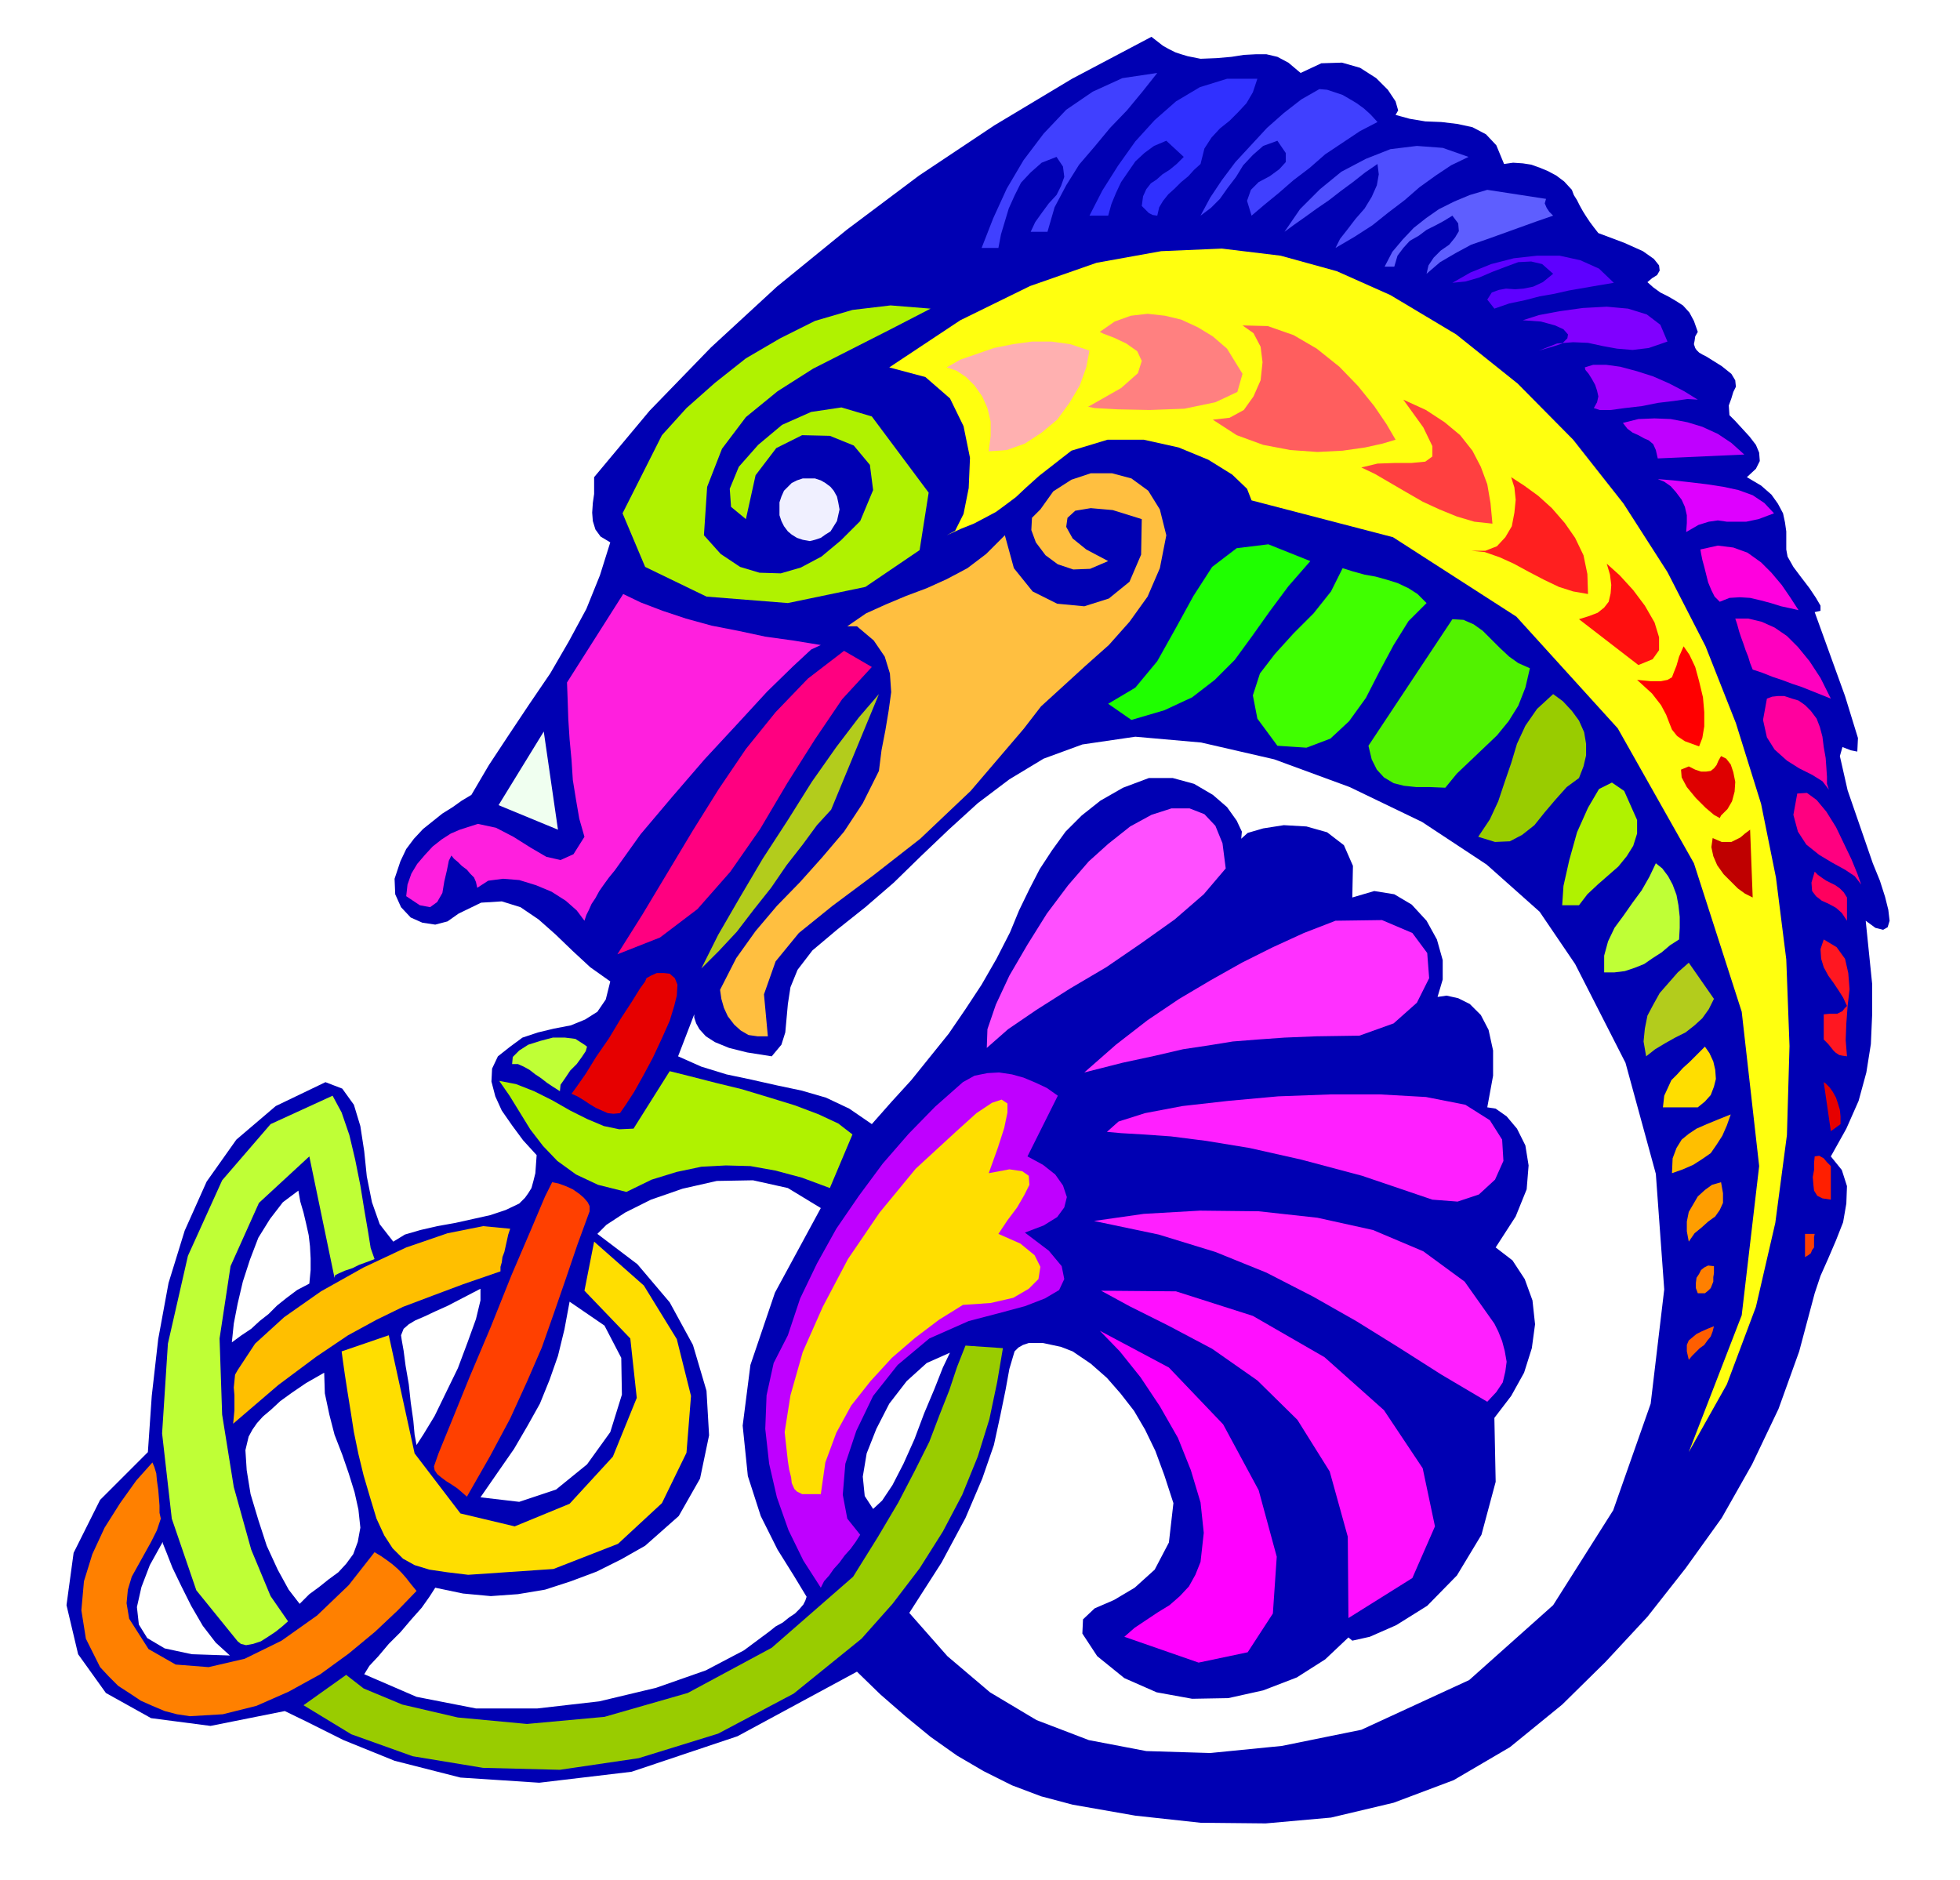<svg xmlns="http://www.w3.org/2000/svg" fill-rule="evenodd" height="470.495" preserveAspectRatio="none" stroke-linecap="round" viewBox="0 0 3035 2912" width="490.455"><style>.pen1{stroke:none}.brush2{fill:#4040ff}.brush9{fill:#b0f200}.brush15{fill:#bf00ff}.brush27{fill:#ff0080}.brush28{fill:#9c0}.brush29{fill:#b3cc1c}.brush34{fill:#bfff36}.brush36{fill:#ff1fff}.brush39{fill:#e60000}.brush40{fill:#ffde00}.brush41{fill:#ffbf00}.brush43{fill:#ff8000}.brush44{fill:#ff4000}</style><path class="pen1" d="m2014 113 32-15 32-1 28 8 25 16 18 18 12 18 4 14-4 7 22 6 24 4 25 1 25 3 23 5 21 11 16 17 12 29 14-2 15 1 13 2 14 5 12 5 13 7 12 9 12 13 3 8 5 8 4 8 5 9 5 8 6 9 6 8 7 9 40 15 29 13 17 12 8 10 1 8-4 7-8 5-7 6 9 8 11 8 12 6 12 7 11 7 10 11 7 13 6 17-4 7-1 7-1 5 2 6 2 3 4 4 5 3 6 3 24 15 15 12 6 10 1 10-4 8-3 10-4 11 1 15 9 9 11 12 11 12 10 13 5 12 1 13-6 12-14 13 22 13 16 14 10 14 8 15 3 14 2 14v28l2 11 9 16 12 16 13 17 10 15 7 12v8l-9 2 47 130 20 65-1 21-10-2-13-5-4 14 12 53 39 113 11 27 8 25 5 20 2 17-3 10-7 4-12-3-15-11 5 49 5 49v47l-2 46-7 44-12 44-19 43-24 43 17 21 8 25-1 27-5 29-11 28-12 28-12 27-9 27-24 90-32 89-41 86-47 83-56 78-59 75-65 70-67 66-81 66-87 51-93 35-97 23-101 9-101-1-101-11-97-17-49-13-45-17-44-22-41-24-41-29-39-32-39-34-36-35-185 100-164 55-143 17-122-8-102-26-79-32-58-29-33-16-115 23-92-12-70-39-43-60-18-76 11-81 41-82 74-74 6-87 10-88 16-87 25-81 34-76 46-65 61-52 77-37 26 10 18 25 10 33 6 39 4 39 8 40 12 34 21 27 18-11 24-7 26-6 28-5 27-6 27-6 24-8 21-10 4-4 5-5 5-7 5-8 3-11 3-12 1-14 1-14-21-23-17-23-16-23-10-22-6-23 1-20 9-19 19-15 19-14 24-8 25-6 26-5 22-9 19-12 13-19 7-28-31-22-27-25-27-26-26-23-28-19-29-9-32 2-35 17-17 12-19 5-20-3-18-8-15-16-9-20-1-24 9-27 9-19 12-16 14-15 15-12 15-12 16-10 14-10 15-9 27-46 31-47 32-48 32-47 29-50 27-50 21-52 16-51-15-9-8-11-4-13-1-13 1-15 2-14v-26l86-103 95-98 102-94 108-88 112-84 117-78 120-72 123-65 9 7 9 7 9 5 10 5 9 3 10 3 10 2 10 2 25-1 23-2 19-3 19-1h16l17 4 17 9 19 16zM356 2564l-22-20-20-26-18-31-15-30-14-29-9-23-6-15v-2l-20 36-13 34-7 31 3 27 13 21 27 16 42 9 59 2zm123-576 2-21v-18l-1-19-2-17-4-18-4-17-5-17-3-17-24 18-20 26-18 29-13 34-11 34-8 34-6 31-3 29 15-11 15-10 13-12 14-11 13-13 15-12 16-12 19-10zm23 138-28 16-22 15-18 13-14 13-13 11-9 10-7 10-6 11-5 21 2 31 6 37 12 40 13 40 17 37 17 31 17 22 15-15 15-11 15-12 15-11 12-13 11-15 7-19 4-22-3-28-6-27-9-29-10-29-12-31-8-31-7-33-1-32zm242-130-27 14-23 12-20 9-17 8-14 6-10 6-8 7-4 10 1 7 3 17 3 23 5 29 3 28 4 28 2 22 3 16 11-17 17-28 17-35 19-39 15-40 13-36 7-29v-18zm0 323 60 7 57-19 48-39 36-50 18-58-1-57-26-50-54-37-8 43-10 41-13 37-15 37-19 34-21 36-25 36-27 39zm527-448-51-31-54-12-56 1-53 12-49 17-40 20-29 19-14 14 62 47 50 59 36 66 21 71 4 69-14 67-33 58-52 46-37 21-38 19-40 15-40 13-42 7-42 3-43-4-43-9-9 14-12 17-16 18-17 20-18 18-16 19-14 15-8 13 81 35 92 18h95l96-11 88-21 77-27 59-31 39-29 10-8 11-6 10-8 9-6 7-7 6-7 3-6 2-6-20-33-25-40-26-52-20-62-8-78 12-94 38-112 71-131zm81 466 14-13 16-24 17-33 17-38 15-40 16-38 13-33 11-23-36 16-31 28-27 35-20 39-15 38-6 36 3 30 13 20zm1087-844-55-81-82-73-100-66-112-54-117-43-113-26-102-9-82 12-60 22-53 32-49 37-45 41-43 41-42 41-44 38-44 35-38 32-23 30-11 27-4 26-2 22-2 22-6 19-15 18-38-6-28-7-22-9-14-9-10-11-5-9-3-9v-5l-25 65 36 16 39 12 38 8 40 9 38 8 38 11 36 17 35 24 30-34 31-34 29-36 29-36 26-38 25-38 23-40 21-41 14-34 16-33 16-31 19-29 21-29 25-25 29-23 35-20 40-15h37l33 9 29 17 22 19 15 21 8 17-1 11 10-9 24-7 32-5 35 2 32 9 26 20 14 32-1 49 34-10 31 5 27 16 23 25 16 29 9 32v30l-8 27 14-2 18 4 18 9 17 17 12 23 7 32v39l-9 49 13 2 17 12 16 19 13 26 5 31-3 37-17 42-31 48 26 20 19 29 12 33 4 37-5 37-12 38-20 36-26 34 2 99-22 82-38 63-46 47-48 30-41 18-27 6-6-5-36 34-44 28-52 20-54 12-56 1-55-10-50-22-42-34-23-35 1-22 18-17 30-13 32-19 31-28 22-42 7-61-14-43-14-38-16-33-17-29-21-27-21-24-25-22-28-19-18-7-14-3-14-3h-22l-9 3-7 4-6 6-8 27-6 33-8 39-10 46-18 52-26 61-37 69-50 78 59 67 66 56 72 43 81 31 89 17 99 3 111-11 123-25 167-77 130-116 93-147 58-165 21-177-13-179-47-172-78-153z" style="fill:#0000b3"/><path class="pen1 brush2" d="m1792 113-23 29-24 29-26 27-24 29-24 28-20 32-18 34-11 38h-26l7-15 10-14 11-15 12-13 7-14 5-14-2-16-10-15-23 9-17 15-15 16-10 20-9 20-6 20-6 20-4 21h-26l18-46 21-46 26-44 31-41 35-37 41-28 46-21 54-8z"/><path class="pen1" style="fill:#3030ff" d="m1947 122-7 21-10 17-13 14-13 13-15 12-13 14-11 17-6 24-10 9-9 10-11 9-10 10-10 9-8 10-6 10-3 13-7-1-6-3-6-6-5-5 2-15 5-11 7-9 9-6 9-8 11-7 11-9 11-11-27-25-19 8-15 11-14 13-11 16-11 16-8 17-7 17-5 18h-29l20-39 24-38 27-38 30-33 33-29 37-22 42-13h47z"/><path class="pen1 brush2" d="m2133 189-27 14-27 18-27 18-24 21-25 19-23 20-22 18-20 17-7-23 6-17 12-12 17-9 15-11 10-11v-14l-13-19-22 8-16 14-15 16-11 18-13 17-12 17-14 14-16 12 15-28 18-27 21-28 24-26 25-27 26-23 27-21 28-16 12 1 12 4 12 4 12 7 10 6 11 8 10 9 11 12z"/><path class="pen1" style="fill:#4f4fff" d="m2274 243-27 13-24 16-25 18-23 20-25 19-25 20-28 18-29 17 7-14 11-14 13-17 14-16 11-18 8-18 3-17-2-16-19 13-19 15-19 14-18 14-19 13-18 13-17 12-15 11 24-35 31-31 33-27 38-20 38-15 41-5 40 3 40 14z"/><path class="pen1" style="fill:#5e5eff" d="m2394 308-2 7 3 7 4 6 6 6-26 9-25 9-25 9-25 9-26 9-24 13-24 14-21 18 3-13 8-12 11-11 13-9 9-11 6-10-1-12-9-12-13 8-13 7-14 7-12 9-14 8-10 11-9 12-5 17h-15l12-23 16-19 17-18 19-15 20-14 24-12 24-10 27-8 91 14z"/><path class="pen1" style="fill:#8000ff" d="m2582 529-29 10-25 3-24-2-22-4-23-5-23-1-25 2-28 11 21-6 15-5 8-8 1-6-7-8-13-6-22-6-28-2 25-8 32-6 36-5 37-2 33 3 29 9 21 16 11 26z"/><path class="pen1" style="fill:#5e00ff" d="m2314 478-11-14 7-11 11-4 11-2 14 1 13-1 15-3 15-7 16-13-17-15-17-4-20 1-19 7-21 8-21 9-21 6-20 2 28-16 32-13 35-9 36-4h35l32 7 29 13 23 22-24 4-23 4-23 4-22 5-23 4-23 6-24 5-23 8z"/><path class="pen1" style="fill:#ffff0f" d="m2615 2249 82-212 27-231-27-239-74-230-118-209-157-173-191-123-219-57-7-18-23-22-37-23-46-19-54-12h-56l-56 17-50 39-20 18-16 15-16 12-15 11-17 9-17 9-20 8-22 10 13-7 13-26 8-40 2-47-10-49-21-43-38-33-56-15 110-73 108-53 103-36 100-18 94-4 91 11 87 24 83 37 102 61 95 76 86 87 78 99 68 106 59 115 47 119 39 125 23 114 16 127 5 134-4 138-18 136-30 130-45 120-59 105z"/><path class="pen1 brush9" d="m1441 478-60 31-61 31-61 31-55 35-49 40-37 49-23 59-5 75 26 29 30 20 30 9 33 1 31-9 32-17 30-25 30-30 20-48-5-39-25-30-37-15-43-1-40 20-32 42-15 68-23-19-2-28 14-34 30-34 37-31 45-20 47-7 47 14 88 118-14 89-84 57-120 25-126-10-95-46-35-83 61-121 38-42 44-39 48-38 53-31 54-27 58-17 59-7 62 5z"/><path class="pen1" style="fill:#ffb0b0" d="m1531 699 3-24v-22l-5-21-8-18-12-17-13-13-15-10-15-5 21-12 26-9 26-9 30-6 29-4h30l29 4 30 10-5 26-10 28-16 27-19 26-24 20-26 17-28 10-28 2z"/><path class="pen1" style="fill:#ff4040" d="m2173 619 35 16 29 19 24 20 19 24 13 25 10 27 5 29 3 32-28-3-27-8-27-11-26-12-26-15-24-14-24-14-21-10 25-6 28-1h25l21-2 11-8v-16l-14-29-31-43z"/><path class="pen1" style="fill:#ff5e5e" d="m1878 650 26-3 22-12 15-21 11-25 3-28-3-24-11-21-17-12 39 1 40 14 36 21 35 28 29 30 25 31 19 28 14 24-20 6-27 6-35 5-39 2-42-3-42-8-41-15-37-24z"/><path class="pen1" style="fill:#ff8080" d="m1685 630 51-29 26-23 6-19-7-15-17-12-19-9-16-6-6-3 23-16 25-9 26-3 27 3 25 6 26 12 23 14 22 19 24 39-8 28-34 16-48 10-54 2-49-1-36-2-10-2z"/><path class="pen1" style="fill:#9e00ff" d="m2629 619-16-1-21 3-25 3-25 5-26 3-22 3h-17l-9-3 5-9 2-9-2-9-3-9-5-9-5-8-5-6-1-4 13-4h20l22 3 26 7 25 8 25 11 23 12 21 13z"/><path class="pen1 brush15" d="m2567 710-3-13-4-9-7-6-7-3-9-5-9-4-8-6-7-9 24-6 25-1 25 1 26 5 23 7 24 11 21 14 20 18-134 6z"/><path class="pen1" style="fill:#ff1f1f" d="m2459 920-23-4-22-7-23-11-23-12-24-13-22-10-23-8-21-2h22l18-7 13-14 10-17 4-21 2-20-2-19-5-16 20 13 22 16 21 19 20 23 16 23 13 27 6 29 1 31z"/><path class="pen1" style="fill:#ffbf40" d="m1806 829-10 51-19 44-28 39-32 36-36 32-35 32-34 31-27 35-82 96-78 74-73 57-63 47-52 42-36 44-18 51 6 65h-16l-14-2-12-7-10-9-10-13-6-13-4-14-2-14 25-49 30-42 33-39 36-37 34-38 34-40 29-44 25-50 4-32 6-31 5-30 4-29-2-29-8-26-17-25-26-22h-15l29-20 31-14 31-13 32-12 31-14 32-17 29-22 29-29 14 51 29 36 38 19 42 4 38-12 32-26 18-42 1-55-45-14-34-3-24 4-12 11-2 14 10 18 21 17 34 18-28 12-26 1-24-8-19-14-15-20-7-19 1-19 13-13 20-28 28-18 30-10h33l30 8 26 19 18 29 10 40z"/><path class="pen1" style="fill:#de00ff" d="m2611 824 1-14v-12l-3-13-5-11-9-12-8-9-10-7-10-4 24 2 27 3 25 3 26 4 23 5 22 8 18 12 15 16-24 9-19 4h-30l-14-2-14 2-16 5-19 11z"/><path class="pen1" style="fill:#1fff00" d="m2029 869-34 39-29 39-27 38-27 37-31 31-35 27-43 20-51 15-36-25 42-25 34-41 28-50 28-51 29-45 38-29 49-6 65 26z"/><path class="pen1" style="fill:#ff00de" d="m2785 945-13-3-14-3-16-5-15-4-17-4-16-1-16 1-15 6-8-8-5-10-5-12-3-12-3-12-3-11-2-10-1-6 27-6 24 3 22 8 21 15 16 16 16 19 13 19 13 20z"/><path class="pen1" style="fill:#40ff00" d="m2209 934-28 28-23 37-22 41-21 41-26 36-29 27-37 14-45-3-31-42-7-36 11-34 23-30 29-32 31-31 27-34 18-36 16 5 18 5 17 3 18 5 16 5 17 8 14 9 14 14z"/><path class="pen1" style="fill:red" d="m2631 1156-22-8-12-8-8-10-4-10-5-13-8-15-14-18-23-21 21 2h16l10-2 7-4 3-8 4-10 4-14 7-16 9 13 9 19 6 22 6 25 2 23v22l-3 18-5 13z"/><path class="pen1" style="fill:#ff0f0f" d="m2537 1030-92-71 16-5 13-5 10-8 7-9 3-13 1-13-2-16-5-17 20 18 21 23 18 24 15 26 7 23v20l-10 14-22 9z"/><path class="pen1" style="fill:#ff1fde" d="m1271 999-15 7-28 26-40 39-46 50-51 55-50 58-49 58-40 56-9 11-8 11-7 10-6 11-6 9-4 9-4 8-3 9-12-16-17-15-22-14-24-10-26-8-25-2-23 3-17 11-2-9-3-7-6-6-5-6-8-6-6-6-6-5-4-5-4 8-3 15-4 17-3 18-8 14-11 8-16-3-21-14 2-18 6-17 9-15 12-14 12-13 14-11 14-9 14-6 28-9 28 6 27 14 27 17 24 14 22 5 20-9 17-27-8-28-5-29-5-31-2-31-3-32-2-31-1-30-1-27 87-137 27 13 34 13 36 12 40 11 41 8 42 9 43 6 43 7z"/><path class="pen1" style="fill:#52f200" d="m2369 1035-7 30-11 28-15 24-18 22-21 20-21 20-20 19-18 22-24-1h-21l-19-2-16-4-15-9-11-12-8-16-5-21 130-196 17 1 16 7 14 10 14 14 13 13 14 13 14 10 18 8z"/><path class="pen1" style="fill:#ff00bf" d="m2835 1082-15-6-15-6-15-6-15-5-16-6-15-5-15-6-15-5-4-10-3-10-4-10-3-9-4-11-3-9-3-11-3-9h20l21 5 20 9 19 13 17 17 18 22 17 26 16 32z"/><path class="pen1 brush27" d="m1350 1033-46 50-42 62-43 68-42 71-46 66-51 58-58 44-66 26 39-62 39-65 39-65 40-64 42-62 46-57 50-52 56-43 43 25z"/><path class="pen1 brush28" d="m2445 1205-19 14-17 19-17 20-16 20-19 15-19 10-23 1-26-8 18-27 13-28 10-30 10-29 9-30 13-28 18-26 25-23 15 11 14 15 11 15 8 18 3 18v18l-4 17-7 18z"/><path class="pen1 brush29" d="m1287 1254-22 24-22 30-25 32-24 35-27 34-26 34-28 30-27 27 26-52 33-57 36-61 39-60 37-59 38-54 35-46 31-36-74 179z"/><path class="pen1" style="fill:#de0000" d="m2615 1187-12 5 1 12 8 15 14 17 15 15 13 11 9 5 2-4 10-10 7-12 4-15 1-15-3-15-4-12-7-9-8-4-4 7-3 7-4 5-5 4-7 1h-8l-9-3-10-5z"/><path class="pen1 brush9" d="M2535 1270v21l-6 19-10 16-13 16-16 14-16 14-16 15-13 17h-26l2-30 9-40 12-43 17-38 17-29 20-10 19 13 20 45z"/><path class="pen1" style="fill:#ff4fff" d="m1898 1345-34 40-45 39-52 37-54 37-56 33-52 33-44 30-33 29 1-29 13-38 21-45 28-48 30-48 33-44 32-37 30-27 34-27 33-18 31-10h28l23 9 17 18 11 27 5 39z"/><path class="pen1 brush27" d="m2882 1370-10-13-15-10-20-11-20-12-20-16-13-20-7-26 6-33 15-1 15 11 15 18 15 24 12 25 12 25 9 22 6 17z"/><path class="pen1" style="fill:#ff009e" d="m2832 1223-10-13-16-10-20-10-19-12-19-17-12-19-6-27 6-33 8-3 9-1h10l12 4 10 3 10 7 9 9 9 12 5 13 4 15 2 16 3 17 1 14 1 15v11l3 9z"/><path class="pen1" style="fill:#bf0000" d="m2714 1390-12-6-11-8-11-11-11-11-10-14-6-14-3-14 2-14 7 3 7 3h15l6-3 8-4 7-6 8-6 4 105z"/><path class="pen1 brush34" d="m2600 1455-14 9-13 11-14 9-13 9-15 6-15 5-16 2h-16v-26l6-22 10-21 14-19 14-20 14-19 12-21 10-21 10 8 9 12 7 13 6 16 3 16 2 18v17l-1 18z"/><path class="pen1" style="fill:#ff005e" d="M2860 1390v36l-8-12-9-8-11-6-11-5-9-7-6-8-1-13 5-17 5 5 7 5 6 4 8 4 6 3 7 5 6 6 5 8z"/><path class="pen1 brush15" d="m1591 1791 24 13 19 15 12 17 6 18-4 16-11 15-21 13-29 11 37 28 20 24 4 20-8 17-22 13-31 12-41 11-46 12-61 27-49 41-38 48-26 54-17 51-4 48 7 37 20 25-7 11-8 11-9 10-8 11-9 10-7 10-8 9-5 10-27-42-23-47-18-51-12-52-6-54 2-52 11-50 22-43 19-57 26-54 30-54 35-51 37-50 40-46 41-42 43-38 18-10 20-4 18-1 20 3 18 5 19 8 17 8 17 12-47 94z"/><path class="pen1 brush36" d="m1714 1753 18-16 41-13 58-11 71-8 77-7 81-3h77l71 4 61 12 38 24 19 30 2 33-13 29-25 23-33 11-39-3-109-37-94-25-80-18-67-11-55-7-43-3-34-2-22-2z"/><path class="pen1" style="fill:#ff30ff" d="m1679 1661 49-43 49-38 49-33 49-29 48-27 48-24 48-22 49-19 72-1 47 20 23 31 3 39-19 38-36 32-53 19-67 1-49 2-42 3-38 3-37 6-40 6-43 10-51 11-59 15z"/><path class="pen1" style="fill:#ff1721" d="m2860 1636-7-1-5-1-6-4-3-3-8-10-7-7v-39l10-1h11l4-2 4-2 3-4 4-4-6-13-7-11-8-12-8-11-7-13-4-13-1-15 5-15 20 12 13 18 5 22 2 25-3 26-2 27-1 26 2 25z"/><path class="pen1 brush29" d="m2654 1547-8 16-10 14-12 11-14 11-16 8-16 9-15 9-14 11-4-23 2-20 4-20 9-17 10-18 14-16 14-16 17-15 39 56z"/><path class="pen1 brush34" d="m867 1690-11-7-9-6-9-7-9-6-9-7-9-5-9-4h-9l1-11 10-10 14-9 19-6 19-5h19l16 2 14 9 4 3-2 7-6 9-8 11-10 10-8 12-7 10-1 10z"/><path class="pen1 brush39" d="m999 1520 2-5 7-4 9-4h11l9 1 8 7 4 10-1 17-4 16-7 23-12 27-14 30-15 28-14 25-13 20-9 13-10 1-9-1-9-4-9-4-10-6-9-6-10-6-9-4 8-11 14-20 16-26 20-29 18-30 17-26 13-21 8-11z"/><path class="pen1 brush40" d="M2629 1715h-54l2-18 6-13 5-11 9-9 9-10 10-9 11-11 13-13 7 10 6 13 3 13 1 14-3 12-5 13-9 10-11 9z"/><path class="pen1 brush9" d="m1320 1757-35 83-43-16-41-11-39-7-38-1-38 2-38 8-39 12-39 19-44-11-34-16-29-21-22-23-20-26-16-26-16-26-16-23 26 5 28 11 28 14 28 16 26 13 26 11 24 5 22-1 56-89 32 8 39 10 41 10 43 13 39 12 37 14 30 14 22 17z"/><path class="pen1 brush39" d="m2850 1741-15 11-11-76 3 2 6 6 5 7 5 9 3 9 3 10 1 10v12z"/><path class="pen1 brush34" d="m446 2511-9 8-10 8-12 8-11 7-12 4-11 2-8-2-5-4-64-79-38-111-15-132 9-139 31-136 53-117 75-87 96-44 14 26 12 35 9 38 8 40 6 37 6 35 4 25 6 17-5 2-8 3-11 4-10 5-12 4-9 4-6 3-1 4-39-188-78 72-44 98-17 112 4 118 18 112 27 97 30 72 27 39z"/><path class="pen1 brush41" d="m2680 1726-6 17-7 16-9 14-9 13-13 9-14 9-16 7-17 6 1-23 6-16 8-13 11-9 12-8 16-7 17-7 20-8z"/><path class="pen1 brush40" d="m1531 1817 32-6 20 3 10 7 1 14-8 16-11 19-15 20-14 21 34 15 22 18 9 18-3 19-15 15-24 14-35 8-43 3-37 23-37 28-36 31-33 36-30 38-23 42-17 46-7 49h-29l-8-4-4-4-4-9-1-9-3-12-2-13-5-45 9-57 19-67 31-70 39-74 49-72 56-68 63-58 31-28 24-16 15-5 9 6v14l-5 24-10 31-14 39z"/><path class="pen1" style="fill:#ff1f00" d="M2835 1806v52l-13-2-8-4-5-8-1-9-1-12 2-11v-11l1-10 7-1 7 4 5 6 6 6z"/><path class="pen1 brush43" d="m645 2464-29 30-35 33-41 34-44 32-49 27-50 22-52 13-51 3-20-3-19-5-19-8-18-8-18-12-17-11-15-15-13-14-22-44-7-44 4-45 13-42 19-41 24-38 25-35 25-28 3 7 3 10 1 11 2 14 1 12 1 13v11l2 9-6 18-9 18-10 18-10 18-10 18-6 20-2 21 4 24 30 47 42 24 51 4 56-13 57-28 55-39 49-47 40-51 10 6 10 7 8 6 8 7 6 6 7 8 7 9 9 11z"/><path class="pen1 brush44" d="m723 2318-8-7-7-6-9-6-8-5-8-6-6-5-4-6-1-6 7-20 20-49 28-69 33-78 32-80 30-70 22-52 11-22 10 2 11 4 11 5 10 7 7 6 6 7 3 6v8l-19 52-18 53-18 52-19 54-23 53-26 57-31 58-36 63z"/><path class="pen1 brush40" d="m920 1923 77 68 51 83 22 88-7 88-38 78-68 63-100 39-132 9-33-4-27-4-23-7-18-10-16-16-13-20-12-26-10-33-10-34-8-33-7-34-5-32-5-31-4-26-3-21-2-15 73-25 40 183 71 93 84 20 85-35 67-73 37-91-10-92-71-74 15-76z"/><path class="pen1" style="fill:#ff9e00" d="m2615 1923-3-16v-15l3-15 7-12 7-12 11-10 11-8 14-4 3 17v15l-5 11-7 10-11 8-10 9-11 9-9 13z"/><path class="pen1 brush36" d="m2303 2171-71-42-66-42-66-41-67-38-72-37-79-32-88-27-100-21 77-11 87-5 91 1 91 10 86 19 78 33 64 47 46 65 6 12 6 15 4 15 3 17-2 15-4 17-10 15-14 15z"/><path class="pen1 brush44" d="m2810 1911-1 5v16l-3 4-2 5-4 3-5 3v-36h15z"/><path class="pen1 brush41" d="m361 2205 1-10 1-11v-23l-1-12 1-10 1-10 4-7 27-41 45-41 57-40 66-37 66-31 64-22 55-11 42 4-3 9-2 9-2 9-2 9-3 8-1 8-2 7v7l-58 20-48 18-45 17-41 20-44 24-49 33-59 44-70 60z"/><path class="pen1 brush43" d="M2654 1961v11l-1 6v7l-2 5-2 5-4 4-5 4h-11l-3-8v-8l1-8 4-6 3-6 5-4 6-3 9 1z"/><path class="pen1" style="fill:#ff0fff" d="m2088 2506-1-126-28-101-50-80-62-61-70-49-68-36-60-30-44-24 116 1 119 38 111 64 92 82 60 90 19 90-35 80-99 62z"/><path class="pen1" style="fill:#ff5e00" d="m2654 2054-2 8-3 8-5 6-5 7-7 5-6 6-6 6-5 6-3-13v-10l3-7 6-5 6-5 8-4 9-4 10-4z"/><path class="pen1 brush28" d="m1495 2084 58 4-9 53-12 57-18 58-24 59-30 57-36 57-42 55-48 54-105 85-117 62-123 38-122 18-119-3-109-18-95-34-74-45 66-47 27 21 60 25 86 20 107 10 120-11 129-37 130-70 126-110 38-61 32-54 26-50 22-44 16-42 15-38 12-36 13-33z"/><path class="pen1" style="fill:#f0f" d="m1741 2535 16-14 18-12 18-12 18-11 16-14 14-15 10-18 8-20 5-45-5-47-15-50-20-50-28-49-30-45-32-40-31-32 107 57 84 88 55 102 28 103-6 88-39 60-76 16-115-40z"/><path class="pen1" style="fill:#f0f0ff" d="M1254 741h8l9 3 7 4 8 6 5 6 5 9 2 9 2 11-2 9-2 9-5 8-5 8-8 5-7 5-9 3-8 2-11-2-9-3-8-5-6-5-6-8-4-8-3-9v-20l3-9 4-9 6-6 6-6 8-4 9-3h11z"/><path class="pen1" style="fill:#f0fff0" d="m842 1133 22 152-92-38 70-114z"/></svg>

